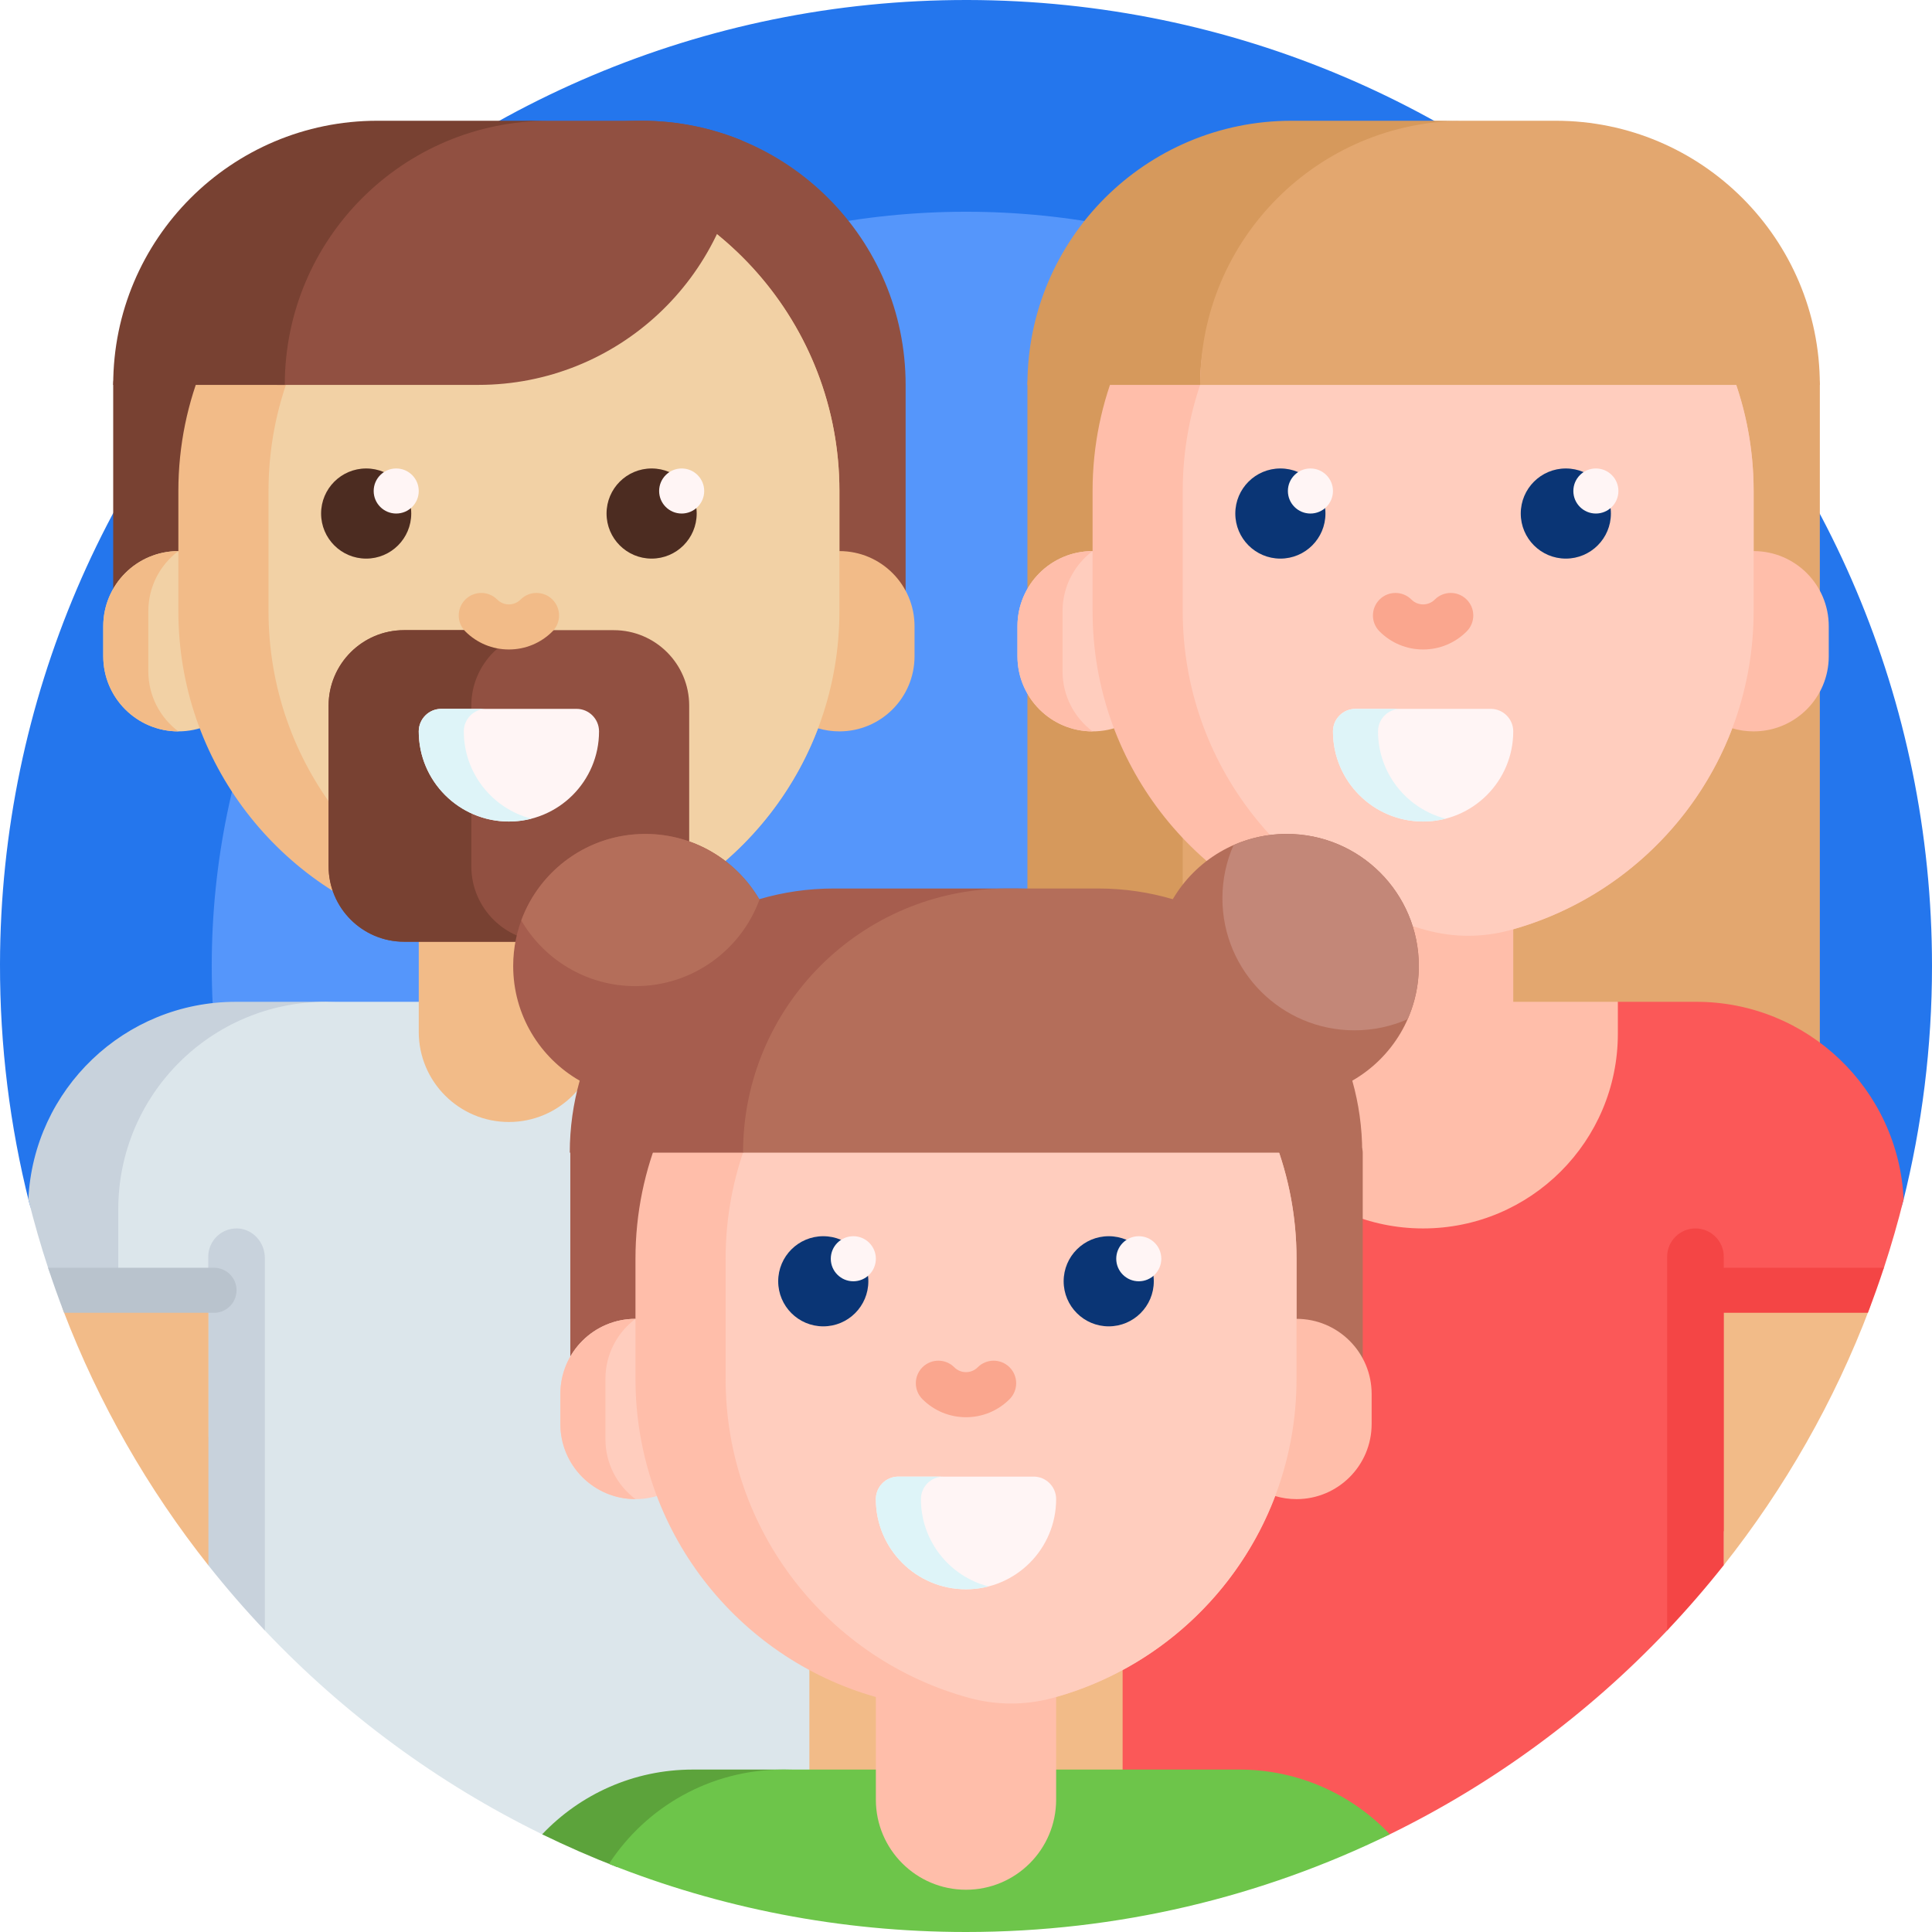<svg id="Capa_1" enable-background="new 0 0 512 512" height="512" viewBox="0 0 512 512" width="512" xmlns="http://www.w3.org/2000/svg"><g><path d="m7.724 318.66c-5.087-20.219-7.769-41.393-7.724-63.201.292-140.91 115.543-255.703 256.453-255.459 141.177.245 255.547 114.766 255.547 256 0 21.514-2.654 42.408-7.652 62.373-1.439 5.746-6.614 9.77-12.537 9.77h-471.962c-5.74 0-10.724-3.917-12.125-9.483z" fill="#2476ed"/><path d="m455.886 256c0 110.394-89.492 199.886-199.886 199.886s-199.886-89.492-199.886-199.886 89.492-199.886 199.886-199.886 199.886 89.492 199.886 199.886z" fill="#5596fb"/><path d="m240 102v70h-140v-70c0-38.66 31.34-70 70-70 38.66 0 70 31.34 70 70z" fill="#915041"/><path d="m56.162 94.291c-.277 2.532-.42 5.104-.42 7.709v70h-25.742v-70c0-.026 0-.052 0-.078.005-4.232 3.506-7.631 7.737-7.631z" fill="#784132"/><path d="m90.185 265.491c-30.376 0-55 24.624-55 55v12.154c0 13.042-18.284 15.954-22.367 3.568-1.988-6.03-3.758-12.159-5.3-18.378 1.386-29.142 25.452-52.343 54.937-52.343h27.73z" fill="#c8d2dc"/><path d="m143.681 486.109c-27.667-13.53-52.533-31.902-73.494-54.013-2.05-2.162-4.063-19.351-6.037-21.583-12.584-14.232-23.609-29.875-32.807-46.661v-43.36c0-30.376 24.624-55 55-55h120.927c30.375 0 55 24.624 55 55v158.301c0-.001-84.678 23.899-118.589 7.316z" fill="#dce6eb"/><path d="m70.187 333.363v98.733c-5.251-5.539-10.257-11.312-15-17.303l-5.687-15.38c-2.508-6.781-.181-14.402 5.687-18.626v-47.739c0-4.219 3.483-7.624 7.731-7.497 4.105.124 7.269 3.705 7.269 7.812z" fill="#c8d2dc"/><path d="m67.177 165.954v7.963c0 10.995-8.913 19.907-19.907 19.907-10.995 0-19.907-8.913-19.907-19.907v-7.963c0-10.995 8.913-19.907 19.907-19.907 10.994-.001 19.907 8.912 19.907 19.907z" fill="#f2d1a5"/><path d="m39.307 161.972v15.926c0 6.512 3.127 12.294 7.961 15.926-10.994-.001-19.906-8.913-19.906-19.907v-7.963c0-10.994 8.912-19.907 19.906-19.907-4.834 3.631-7.961 9.413-7.961 15.925zm183.148-15.926v-15.926c0-48.376-39.217-87.593-87.593-87.593-48.376 0-87.593 39.217-87.593 87.593v31.852c0 40.094 26.939 73.897 63.704 84.295v27.186c0 13.193 10.696 23.889 23.889 23.889 13.194 0 23.889-10.695 23.889-23.889v-27.186c26.744-7.564 48.289-27.513 58.046-53.259 1.793.531 3.692.816 5.657.816 10.995 0 19.907-8.913 19.907-19.907v-7.963c.001-10.995-8.912-19.908-19.906-19.908z" fill="#f2bb88"/><path d="m222.455 130.12v31.852c0 40.446-27.413 74.488-64.672 84.563-7.185 1.943-14.768 1.943-21.952 0-37.259-10.075-64.672-44.117-64.672-84.563v-31.852c0-44.325 32.923-80.959 75.648-86.785 42.725 5.826 75.648 42.461 75.648 86.785z" fill="#f2d1a5"/><path d="m162.643 249.565h-55.562c-11.046 0-20-8.954-20-20v-42.565c0-11.046 8.954-20 20-20h55.562c11.046 0 20 8.954 20 20v42.565c0 11.046-8.954 20-20 20z" fill="#915041"/><path d="m144.905 249.565h-37.824c-11.045 0-20-8.954-20-20v-42.565c0-11.046 8.955-20 20-20h37.824c-11.046 0-20 8.954-20 20v42.565c0 11.045 8.955 20 20 20z" fill="#784132"/><path d="m123.316 167.332c-2.333-2.333-2.333-6.114 0-8.447 2.332-2.331 6.114-2.331 8.446 0 .83.83 1.93 1.287 3.1 1.287s2.27-.457 3.1-1.287c2.332-2.331 6.114-2.331 8.446 0 2.333 2.333 2.333 6.114 0 8.447-3.086 3.086-7.186 4.785-11.546 4.785s-8.46-1.699-11.546-4.785z" fill="#f2bb88"/><path d="m108.982 136.093c0 6.597-5.348 11.944-11.944 11.944-6.597 0-11.944-5.348-11.944-11.944s5.348-11.944 11.944-11.944c6.597-.001 11.944 5.347 11.944 11.944zm63.704-11.945c-6.597 0-11.944 5.348-11.944 11.944s5.348 11.944 11.944 11.944c6.597 0 11.944-5.348 11.944-11.944s-5.347-11.944-11.944-11.944z" fill="#4c2c21"/><path d="m110.973 130.12c0 3.298-2.674 5.972-5.972 5.972s-5.972-2.674-5.972-5.972 2.674-5.972 5.972-5.972 5.972 2.674 5.972 5.972zm69.676-5.972c-3.298 0-5.972 2.674-5.972 5.972s2.674 5.972 5.972 5.972 5.972-2.674 5.972-5.972-2.674-5.972-5.972-5.972z" fill="#fff5f5"/><path d="m134.862 217.713c-13.194 0-23.889-10.695-23.889-23.889 0-3.298 2.674-5.972 5.972-5.972h35.833c3.298 0 5.972 2.674 5.972 5.972.001 13.194-10.694 23.889-23.888 23.889z" fill="#fff5f5"/><path d="m140.834 216.96c-1.909.491-3.91.753-5.972.753-13.193 0-23.889-10.695-23.889-23.889 0-3.298 2.674-5.972 5.972-5.972h11.944c-3.298 0-5.972 2.674-5.972 5.972.001 11.131 7.614 20.484 17.917 23.136z" fill="#def4f8"/><path d="m23.37 337.954h31.862v76.897c-16.017-20.216-29.045-42.908-38.418-67.408-1.75-4.578 1.655-9.489 6.556-9.489z" fill="#f2bb88"/><path d="m62.687 341.935c0 3.298-2.674 5.972-5.972 5.972h-39.722c-1.514-3.936-2.934-7.918-4.257-11.944h43.979c3.298 0 5.972 2.674 5.972 5.972z" fill="#b9c3cd"/><path d="m126.749 102h-53.306c0-38.66 31.34-70 70-70h26.557c9.4 0 18.368 1.853 26.557 5.214-2.667 36.225-32.902 64.786-69.808 64.786z" fill="#915041"/><path d="m75.472 102h-45.472c0-38.66 31.34-70 70-70h45.472c-38.659 0-70 31.34-70 70z" fill="#784132"/><path d="m477.504 97.234c2.614 0 4.77 2.104 4.772 4.718v.048 200h-180.489v-200c0-1.602.054-3.191.16-4.766z" fill="#e3a76f"/><path d="m313.854 94.291c-.277 2.532-.42 5.104-.42 7.709v200h-41.158v-200c0-.026 0-.052 0-.078.005-4.232 3.506-7.631 7.737-7.631z" fill="#d6995c"/><path d="m368.319 486.109c-33.91 16.583-118.588-10.939-118.588-10.939v-154.679c0-30.376 24.625-55 55-55l112.222 9.935 11.796-9.935h20.797c29.485 0 53.551 23.202 54.937 52.344-1.521 6.133-3.264 12.179-5.218 18.128-.658 2.002-7.346 3.992-8.051 5.972-10.676 29.966-21.555 49.281-41.9 72.915-2.688 3.123-4.667 14.257-7.5 17.245-20.963 22.112-45.829 40.484-73.495 54.014z" fill="#fb5858"/><path d="m309.453 165.954v7.963c0 10.995-8.913 19.907-19.907 19.907-10.995 0-19.907-8.913-19.907-19.907v-7.963c0-10.995 8.913-19.907 19.907-19.907 10.994-.001 19.907 8.912 19.907 19.907z" fill="#ffcdbe"/><path d="m281.582 161.972v15.926c0 6.512 3.127 12.294 7.961 15.926-10.994-.001-19.906-8.913-19.906-19.907v-7.963c0-10.994 8.912-19.907 19.906-19.907-4.834 3.631-7.961 9.413-7.961 15.925zm183.148-15.926v-15.926c0-48.376-39.216-87.593-87.593-87.593-48.376 0-87.593 39.217-87.593 87.593v31.852c0 40.094 26.939 73.897 63.704 84.295v18.733h-27.722v8.938c0 28.504 23.107 51.611 51.611 51.611 28.504 0 51.611-23.107 51.611-51.611v-8.447h-27.722v-19.223c26.744-7.564 48.288-27.513 58.046-53.259 1.793.531 3.692.816 5.658.816 10.995 0 19.907-8.913 19.907-19.907v-7.963c.001-10.996-8.912-19.909-19.907-19.909z" fill="#ffbeaa"/><path d="m464.73 130.12v31.852c0 40.446-27.413 74.488-64.672 84.563-7.185 1.943-14.768 1.943-21.952 0-37.26-10.075-64.672-44.117-64.672-84.563v-31.852c0-44.325 32.923-80.959 75.648-86.785 42.726 5.826 75.648 42.461 75.648 86.785z" fill="#ffcdbe"/><path d="m365.592 167.332c-2.333-2.333-2.333-6.114 0-8.447 2.332-2.331 6.114-2.331 8.446 0 .83.83 1.93 1.287 3.1 1.287s2.27-.457 3.1-1.287c2.332-2.331 6.114-2.331 8.446 0 2.333 2.333 2.333 6.114 0 8.447-3.086 3.086-7.186 4.785-11.546 4.785s-8.46-1.699-11.546-4.785z" fill="#faa68e"/><path d="m351.258 136.093c0 6.597-5.348 11.944-11.944 11.944-6.597 0-11.944-5.348-11.944-11.944s5.348-11.944 11.944-11.944c6.597-.001 11.944 5.347 11.944 11.944zm63.704-11.945c-6.597 0-11.944 5.348-11.944 11.944s5.348 11.944 11.944 11.944c6.597 0 11.944-5.348 11.944-11.944s-5.347-11.944-11.944-11.944z" fill="#0a3575"/><path d="m353.249 130.12c0 3.298-2.674 5.972-5.972 5.972s-5.972-2.674-5.972-5.972 2.674-5.972 5.972-5.972 5.972 2.674 5.972 5.972zm69.676-5.972c-3.298 0-5.972 2.674-5.972 5.972s2.674 5.972 5.972 5.972 5.972-2.674 5.972-5.972-2.674-5.972-5.972-5.972z" fill="#fff5f5"/><path d="m377.138 217.713c-13.194 0-23.889-10.695-23.889-23.889 0-3.298 2.674-5.972 5.972-5.972h35.833c3.298 0 5.972 2.674 5.972 5.972.001 13.194-10.695 23.889-23.888 23.889z" fill="#fff5f5"/><path d="m383.11 216.96c-1.909.491-3.91.753-5.972.753-13.193 0-23.889-10.695-23.889-23.889 0-3.298 2.674-5.972 5.972-5.972h11.944c-3.298 0-5.972 2.674-5.972 5.972 0 11.131 7.614 20.484 17.917 23.136z" fill="#def4f8"/><path d="m297.508 337.954v142.046h-83.017v-142.046z" fill="#f2bb88"/><path d="m456.768 414.851v-76.897h32.803c4.446 0 7.522 4.451 5.949 8.61-9.396 24.836-22.544 47.829-38.752 68.287z" fill="#f2bb88"/><path d="m499.264 335.963c-1.323 4.026-2.743 8.009-4.257 11.944h-39.722c-3.298 0-5.972-2.674-5.972-5.972s2.674-5.972 5.972-5.972z" fill="#f44545"/><path d="m441.813 432.096v-99.048c0-4.142 3.358-7.5 7.5-7.5s7.5 3.358 7.5 7.5v81.745c-4.743 5.991-9.749 11.764-15 17.303z" fill="#f44545"/><path d="m318.049 102h6.593-52.367c0-38.66 31.34-70 70-70h40.639c1.975 0 3.93.082 5.864.242-35.915 2.979-70.729 33.073-70.729 69.758z" fill="#d6995c"/><path d="m482.276 102h-164.227c0-38.66 31.34-70 70-70h24.227c38.66 0 70 31.34 70 70z" fill="#e3a76f"/><path d="m331.06 302c.056 1.147.084 2.3.084 3.461v70h-180.006v-70c0-.012 0-.023 0-.035.001-1.899 1.57-3.426 3.469-3.426z" fill="#a65d4e"/><path d="m357.669 302c1.899 0 3.468 1.527 3.469 3.426v.035 70h-140v-70c0-1.16.029-2.314.084-3.461z" fill="#b46e5a"/><path d="m210.185 468.952c-19.666 0-36.921 10.321-46.644 25.843-6.764-2.621-13.389-5.521-19.86-8.685 10.023-10.567 24.198-17.157 39.911-17.157h26.593z" fill="#5ca33b"/><path d="m368.319 486.109c-33.911 16.583-72.028 25.891-112.319 25.891-33.423 0-65.349-6.405-94.62-18.054 9.814-15.048 26.796-24.994 46.101-24.994h120.926c15.714 0 29.889 6.59 39.912 17.157z" fill="#6dc54a"/><path d="m168.407 397.285c-10.995 0-19.907-8.913-19.907-19.907v-7.963c0-10.995 8.913-19.907 19.907-19.907 10.995 0 19.907 8.913 19.907 19.907v7.963c.001 10.994-8.912 19.907-19.907 19.907z" fill="#ffcdbe"/><path d="m160.444 365.433v15.926c0 6.512 3.127 12.294 7.961 15.926-10.994-.001-19.906-8.913-19.906-19.907v-7.963c0-10.994 8.912-19.906 19.906-19.907-4.833 3.631-7.961 9.413-7.961 15.925zm183.149-15.926v-15.926c0-48.376-39.217-87.593-87.593-87.593-48.376 0-87.593 39.217-87.593 87.593v31.852c0 40.094 26.939 73.897 63.704 84.295v27.186c0 13.193 10.696 23.889 23.889 23.889s23.889-10.695 23.889-23.889v-27.186c26.744-7.564 48.288-27.513 58.046-53.259 1.793.531 3.692.816 5.657.816 10.995 0 19.907-8.913 19.907-19.907v-7.963c.001-10.995-8.912-19.908-19.906-19.908z" fill="#ffbeaa"/><path d="m343.593 333.581v31.852c0 40.446-27.412 74.488-64.672 84.563-7.185 1.943-14.768 1.943-21.952 0-37.259-10.075-64.672-44.117-64.672-84.563v-31.852c0-44.325 32.923-80.959 75.648-86.785 42.725 5.826 75.648 42.461 75.648 86.785z" fill="#ffcdbe"/><path d="m244.454 370.793c-2.333-2.333-2.333-6.114 0-8.447 2.332-2.331 6.114-2.331 8.446 0 .83.83 1.93 1.287 3.1 1.287s2.27-.457 3.1-1.287c2.332-2.331 6.114-2.331 8.446 0 2.333 2.333 2.333 6.114 0 8.447-3.086 3.086-7.186 4.785-11.546 4.785s-8.46-1.699-11.546-4.785z" fill="#faa68e"/><path d="m230.12 339.553c0 6.597-5.348 11.944-11.945 11.944-6.596 0-11.944-5.348-11.944-11.944s5.348-11.944 11.944-11.944c6.598 0 11.945 5.348 11.945 11.944zm63.704-11.944c-6.597 0-11.945 5.348-11.945 11.944s5.348 11.944 11.945 11.944 11.944-5.348 11.944-11.944-5.347-11.944-11.944-11.944z" fill="#0a3575"/><path d="m232.111 333.581c0 3.298-2.674 5.972-5.972 5.972s-5.972-2.674-5.972-5.972 2.674-5.972 5.972-5.972 5.972 2.674 5.972 5.972zm69.676-5.972c-3.298 0-5.972 2.674-5.972 5.972s2.674 5.972 5.972 5.972 5.972-2.674 5.972-5.972-2.674-5.972-5.972-5.972z" fill="#fff5f5"/><path d="m256 421.174c-13.194 0-23.889-10.695-23.889-23.889 0-3.298 2.674-5.972 5.972-5.972h35.833c3.298 0 5.972 2.674 5.972 5.972.001 13.193-10.695 23.889-23.888 23.889z" fill="#fff5f5"/><path d="m261.972 420.421c-1.909.491-3.91.753-5.972.753-13.193 0-23.889-10.695-23.889-23.889 0-3.298 2.674-5.972 5.972-5.972h11.944c-3.298 0-5.972 2.674-5.972 5.972.001 11.131 7.614 20.484 17.917 23.136z" fill="#def4f8"/><path d="m272.759 235.461c-35.898 0-63.664 23.213-67.447 57.483-.573 5.188-3.525 9.812-8.088 12.345l-.31.172h-45.914c0-6.61.917-13.007 2.629-19.069-10.532-6.033-17.629-17.384-17.629-30.392 0-19.33 15.67-35 35-35 12.872 0 24.121 6.949 30.201 17.3 6.278-1.848 12.923-2.84 19.799-2.84h51.759z" fill="#a65d4e"/><path d="m201.268 238.415c-4.918 13.379-17.775 22.923-32.86 22.923-12.92 0-24.204-7.001-30.268-17.415 4.918-13.379 17.775-22.923 32.86-22.923 12.92 0 24.204 7.001 30.268 17.415zm174.732 17.585c0-19.33-15.67-35-35-35-12.872 0-24.121 6.949-30.201 17.3-6.278-1.848-12.923-2.84-19.799-2.84h-24.085c-38.66 0-70 31.34-70 70h164.085c0-6.61-.917-13.007-2.629-19.069 10.533-6.032 17.629-17.383 17.629-30.391z" fill="#b46e5a"/><path d="m376 256c0 5.014-1.055 9.782-2.954 14.094-4.312 1.899-9.08 2.954-14.094 2.954-19.33 0-35-15.67-35-35 0-5.014 1.055-9.782 2.954-14.094 4.312-1.899 9.08-2.954 14.094-2.954 19.33 0 35 15.67 35 35z" fill="#c38778"/></g></svg>